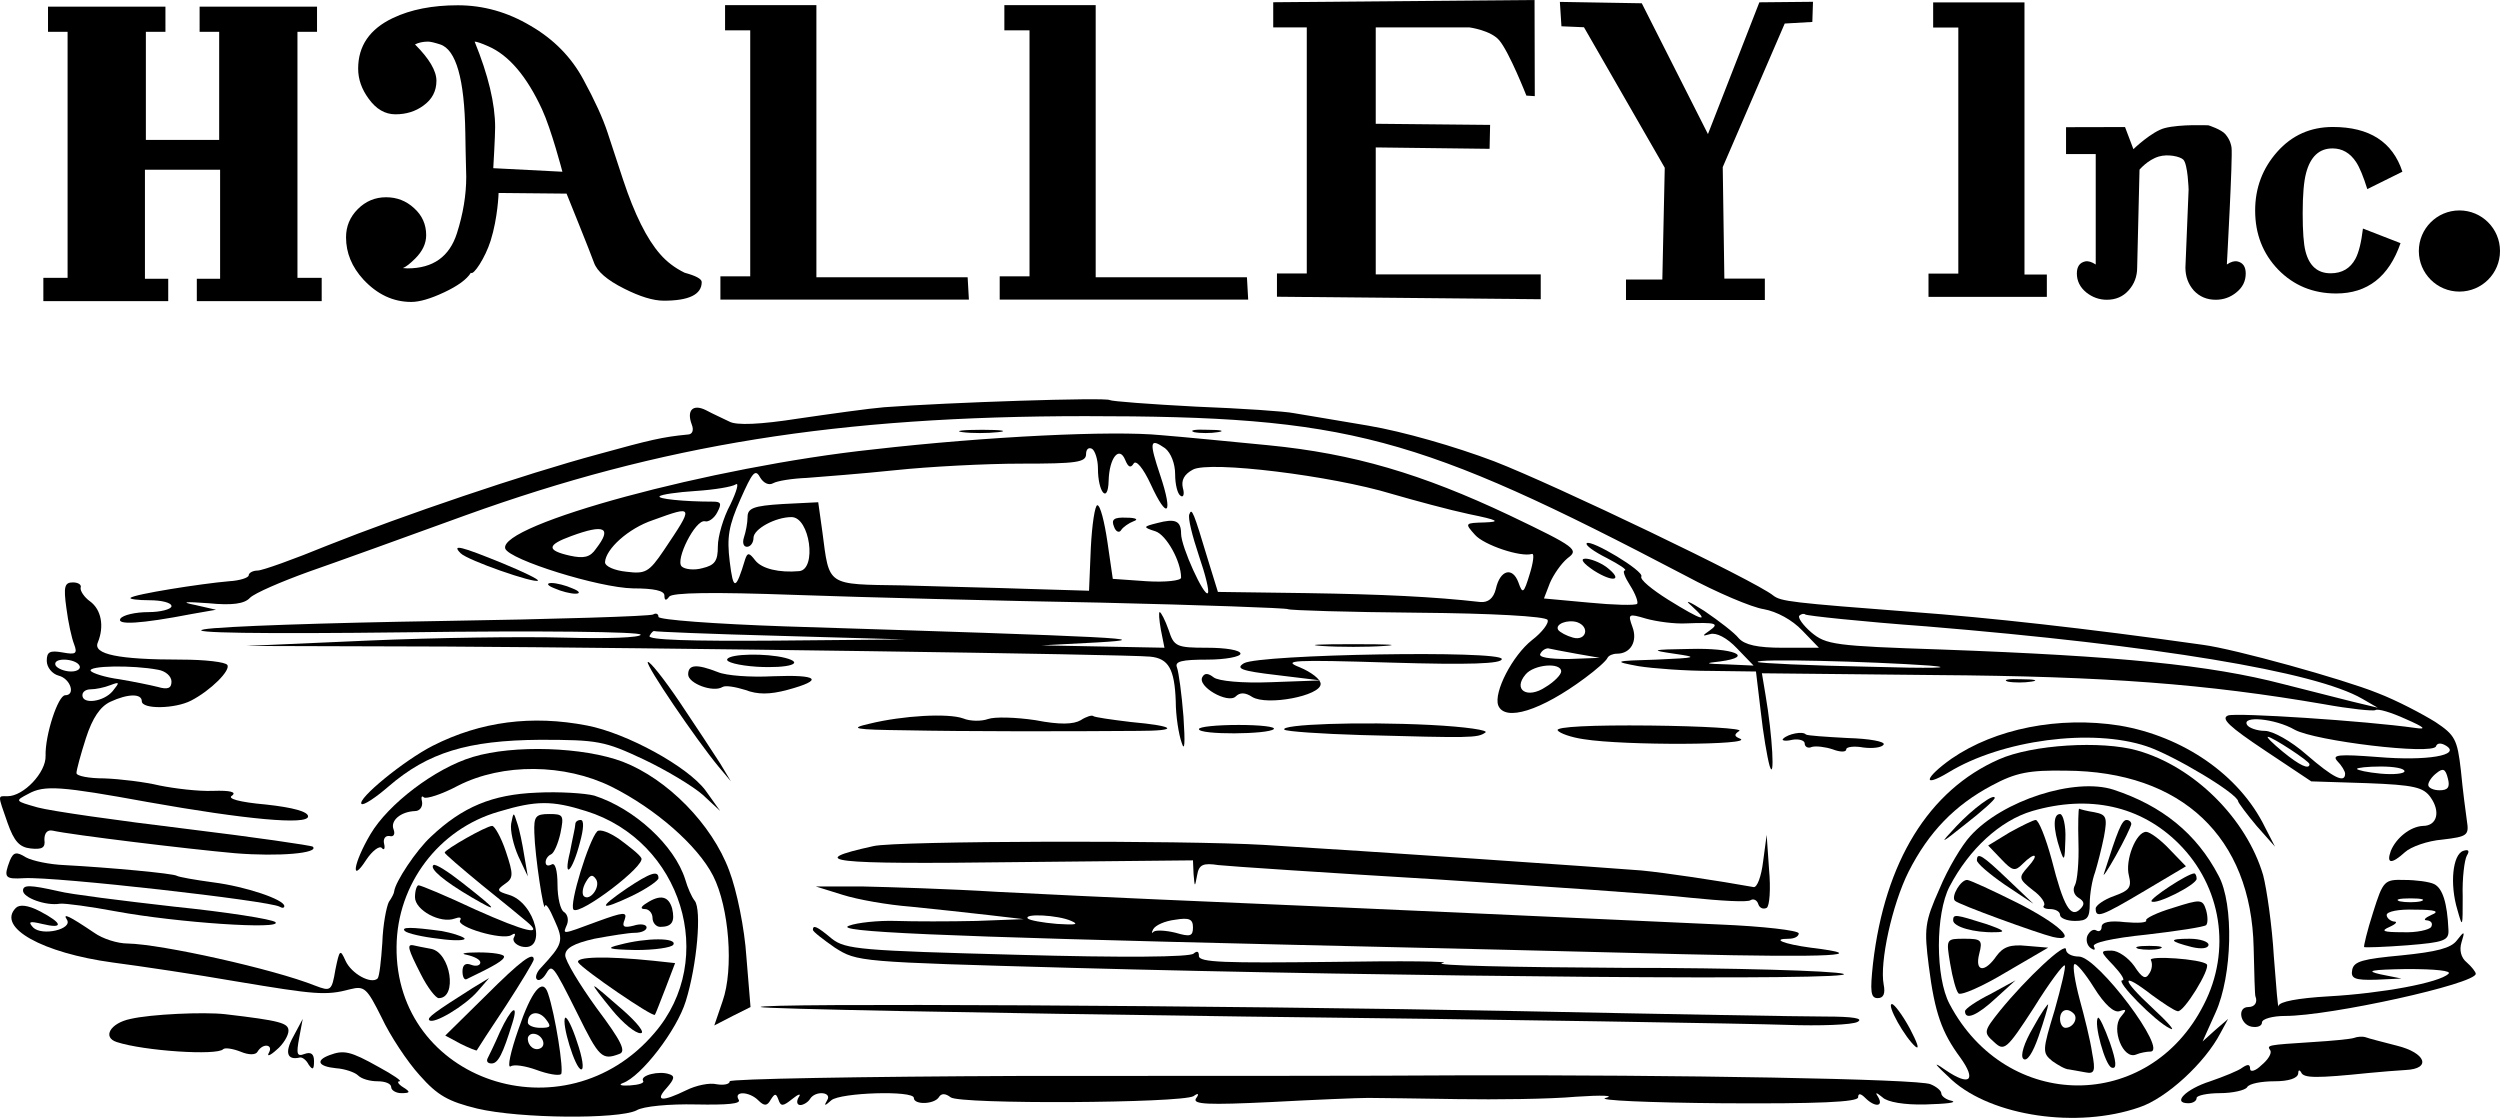 <svg version="1.1" xmlns="http://www.w3.org/2000/svg" xmlns:xlink="http://www.w3.org/1999/xlink" width="2055.628" height="919.18" viewBox="0,0,2055.628,919.18"><g transform="translate(787.814,279.59)"><g data-paper-data="{&quot;isPaintingLayer&quot;:true}" fill="#000000" fill-rule="nonzero" stroke="none" stroke-linecap="butt" stroke-linejoin="miter" stroke-miterlimit="10" stroke-dasharray="" stroke-dashoffset="0" style="mix-blend-mode: normal"><g><path d="M124.741,49.387c1.465,0.977 33.206,3.418 70.807,5.372c37.601,1.465 73.737,3.907 80.573,5.372c6.837,0.977 34.183,5.86 61.04,10.255c28.811,4.883 71.295,17.091 103.525,29.299c49.321,19.045 215.351,98.641 229.512,110.361c6.348,4.883 14.161,5.86 116.221,13.673c59.576,4.395 140.149,13.185 236.837,26.858c26.369,3.418 115.733,28.323 143.567,39.554c16.603,6.348 37.601,17.58 47.856,23.928c16.115,10.743 18.068,14.161 20.998,40.043c1.465,15.626 3.907,34.183 4.883,41.019c1.953,12.208 0.488,13.185 -20.021,15.626c-12.208,0.977 -25.881,5.86 -30.764,10.255c-11.231,10.255 -15.626,9.766 -11.72,-0.977c4.395,-10.743 16.115,-20.021 26.369,-20.51c11.72,0 14.65,-11.72 6.348,-23.44c-5.86,-8.302 -13.185,-10.255 -52.251,-11.72l-45.902,-1.465l-38.089,-25.393c-29.299,-19.533 -36.624,-26.369 -30.276,-28.811c6.837,-2.442 112.314,4.395 153.822,10.255c9.766,1.465 7.813,-0.488 -7.813,-7.325c-11.72,-5.372 -22.951,-8.79 -24.905,-7.325c-1.953,0.977 -20.998,-0.977 -42.484,-4.883c-96.688,-16.603 -178.238,-22.951 -318.876,-23.928l-143.079,-1.465l2.93,17.58c5.86,34.183 7.813,72.272 3.418,58.599c-1.953,-6.837 -5.372,-26.858 -7.325,-44.926l-3.907,-32.718l-37.113,-0.488c-20.51,0 -47.367,-1.953 -59.576,-3.907c-20.998,-3.907 -20.51,-4.395 14.65,-5.372c33.694,-1.465 35.159,-1.953 14.65,-4.883c-20.021,-2.93 -19.045,-3.418 13.185,-3.907c35.648,-0.977 53.716,6.348 24.905,10.255c-13.673,1.465 -12.696,1.953 5.372,2.442l21.975,0.977l-13.673,-14.161c-8.302,-8.79 -17.091,-13.185 -21.975,-11.72c-6.837,1.953 -6.837,1.465 -0.488,-2.93c8.302,-5.86 5.372,-6.837 -19.533,-5.86c-9.278,0.488 -23.928,-1.465 -32.718,-3.907c-14.65,-4.395 -15.138,-3.907 -11.231,6.837c4.395,11.72 -1.465,21.975 -12.696,21.975c-3.418,0 -6.837,1.465 -7.813,3.418c-0.977,2.442 -9.278,9.766 -18.556,16.603c-36.136,26.858 -65.924,36.136 -71.295,22.463c-3.907,-10.743 11.72,-41.019 27.834,-53.716c8.302,-6.348 14.161,-14.161 12.696,-16.603c-1.953,-2.93 -46.391,-5.372 -106.455,-5.86c-57.134,-0.488 -105.478,-1.953 -106.943,-2.93c-1.953,-0.977 -71.295,-3.418 -154.31,-5.372c-83.015,-1.465 -195.818,-4.395 -250.998,-6.348c-67.877,-2.442 -101.083,-1.953 -103.525,1.465c-2.442,3.418 -3.907,3.418 -3.907,-0.977c0,-3.907 -8.302,-5.86 -25.881,-5.86c-27.834,-0.488 -101.571,-23.44 -104.99,-32.718c-5.86,-19.533 169.448,-67.389 302.761,-81.55c93.758,-10.743 196.795,-15.626 236.349,-11.72c18.556,1.465 58.111,5.372 88.387,8.302c69.83,6.837 125.988,23.44 198.26,57.622c55.181,26.369 57.134,28.323 47.856,35.159c-5.372,4.395 -11.72,13.673 -14.65,20.51l-4.883,12.696l37.113,3.418c20.021,1.953 38.089,2.442 39.554,0.977c0.977,-1.465 -1.465,-8.302 -5.86,-15.138c-4.395,-6.837 -6.348,-12.208 -4.395,-12.208c2.442,-0.488 -4.395,-4.883 -14.65,-10.255c-10.743,-5.372 -18.068,-10.743 -16.603,-12.208c3.418,-3.418 47.367,22.951 44.926,27.346c-1.465,2.442 8.79,10.743 21.975,19.045c28.323,17.58 35.159,19.533 19.045,4.883c-6.348,-5.372 -1.465,-3.418 10.743,4.395c12.208,8.302 24.905,18.068 28.323,22.463c4.883,5.372 15.138,7.813 36.136,7.813h29.788l-13.673,-14.161c-8.302,-8.79 -20.998,-15.626 -31.741,-17.58c-9.766,-1.465 -38.578,-13.673 -63.97,-27.346c-221.699,-116.221 -277.368,-131.359 -493.695,-131.359c-203.631,0 -348.663,23.44 -509.81,81.55c-48.344,17.58 -106.455,38.578 -128.918,46.391c-22.951,8.302 -44.437,17.58 -48.344,21.486c-4.395,4.883 -14.65,6.348 -34.183,4.395c-20.021,-1.465 -22.951,-0.977 -10.743,1.465l17.091,3.907l-19.533,3.418c-42.972,8.302 -62.505,9.278 -59.087,3.907c1.953,-2.93 12.208,-5.372 22.951,-5.372c10.255,0 19.045,-2.442 19.045,-4.883c0,-2.93 -8.302,-4.883 -18.068,-4.883c-9.766,0 -16.603,-0.977 -15.626,-1.953c2.442,-2.93 58.111,-11.72 81.062,-13.673c8.79,-0.488 16.115,-2.93 16.115,-4.883c0,-1.953 3.418,-3.907 7.325,-3.907c3.907,0 29.788,-9.278 57.134,-20.51c62.505,-24.905 161.635,-58.599 223.164,-75.202c42.484,-11.72 52.739,-14.161 73.249,-16.115c3.907,0 5.372,-3.418 3.418,-8.302c-4.395,-11.72 0.977,-17.091 11.72,-11.72c5.372,2.93 14.161,6.837 19.045,9.278c5.86,3.418 25.881,2.442 57.134,-2.442c26.858,-3.907 58.111,-8.302 70.319,-9.278c51.274,-3.907 183.121,-8.302 185.563,-5.86zM166.249,111.404c10.743,32.229 5.86,37.113 -7.813,7.325c-6.348,-13.673 -12.208,-20.51 -14.161,-17.091c-2.442,3.907 -4.395,2.93 -6.837,-2.93c-4.883,-12.208 -13.185,-1.953 -13.673,17.091c-0.488,19.045 -8.79,9.766 -8.79,-10.255c0,-7.325 -2.442,-14.65 -4.883,-16.115c-2.93,-1.465 -4.883,0.488 -4.883,4.395c0,6.837 -8.302,7.813 -53.227,7.813c-29.299,0 -75.69,2.442 -103.525,5.372c-27.834,2.93 -60.552,5.372 -72.76,6.348c-12.208,0.488 -24.416,2.442 -27.834,4.395c-3.418,1.953 -7.813,0 -10.743,-4.883c-3.907,-7.325 -6.348,-3.907 -16.115,18.068c-9.766,21.975 -11.231,31.253 -8.79,51.274c2.93,23.928 4.883,23.928 12.696,-1.953c1.953,-5.86 3.418,-5.372 8.302,0.977c5.372,6.837 19.533,10.255 36.136,8.79c14.65,-1.465 8.79,-44.437 -6.348,-44.437c-13.185,0 -31.253,9.766 -31.253,17.091c0,3.907 -2.442,7.325 -5.372,7.325c-2.93,0 -3.907,-3.418 -2.442,-7.813c1.465,-4.395 2.93,-11.72 2.93,-16.603c0,-7.325 4.883,-9.278 28.811,-10.743l29.299,-1.465l3.418,24.416c5.86,44.926 2.93,42.972 65.924,43.949c30.764,0.977 77.644,1.953 104.501,2.93l48.832,1.465l1.465,-35.159c0.977,-19.533 3.418,-35.159 5.372,-35.159c2.442,0 5.86,13.673 8.302,30.276l4.395,30.276l27.834,1.953c15.626,0.977 28.323,-0.488 28.323,-2.93c0,-13.673 -12.208,-35.159 -20.998,-38.089c-10.743,-3.418 -10.255,-3.907 1.465,-6.837c14.65,-3.907 19.533,-1.953 19.533,8.79c0,10.743 19.045,52.251 21.975,48.832c1.465,-1.465 -1.953,-15.138 -7.325,-30.764c-5.372,-16.115 -9.278,-31.253 -7.813,-34.183c1.953,-5.372 3.418,-1.953 15.138,37.113l8.302,26.858l72.76,0.977c62.505,0.977 104.501,2.93 143.079,7.325c6.348,0.488 10.743,-2.93 12.696,-10.743c3.418,-15.626 13.673,-18.556 18.556,-5.372c3.418,9.766 4.395,9.278 9.278,-6.837c2.93,-9.278 3.907,-17.091 1.953,-16.603c-9.278,2.93 -39.554,-7.325 -46.879,-15.626c-8.79,-9.766 -8.302,-9.766 7.813,-10.255c13.673,-0.488 11.231,-1.953 -12.696,-6.837c-16.115,-3.418 -44.926,-11.231 -63.482,-16.603c-49.809,-15.138 -149.915,-27.346 -163.589,-20.021c-7.325,3.907 -9.766,8.79 -8.302,15.138c1.465,4.883 0.488,8.302 -1.953,6.348c-2.442,-1.465 -4.395,-9.278 -4.395,-17.58c0,-8.79 -3.418,-17.58 -8.302,-21.486c-12.696,-8.79 -13.185,-5.372 -3.907,22.463zM-215.62,124.101c-15.138,0.977 -28.811,2.93 -29.788,4.395c-2.442,1.953 19.045,4.395 43.949,4.395c6.348,0 7.325,1.465 3.418,8.79c-2.442,4.883 -7.325,8.302 -10.255,7.325c-7.813,-1.465 -24.416,31.741 -19.045,37.113c2.442,2.442 10.255,3.418 17.091,1.465c10.255,-2.442 12.696,-5.86 12.696,-18.068c0,-7.813 4.395,-23.44 10.255,-34.183c5.372,-11.231 7.325,-18.556 4.395,-16.603c-2.93,1.953 -17.58,4.395 -32.718,5.372zM-250.78,148.029c-20.51,6.837 -39.066,23.928 -39.554,34.671c0,3.418 7.813,6.837 17.58,7.813c15.626,1.953 18.556,0.488 30.764,-17.58c24.905,-37.113 24.905,-37.113 -8.79,-24.905zM-318.168,161.213c-20.021,7.325 -20.51,11.72 -0.977,16.115c11.231,2.442 16.603,1.465 21.486,-5.86c13.185,-17.091 7.325,-20.51 -20.51,-10.255zM701.452,240.322c12.208,10.255 19.045,11.231 107.431,14.161c146.497,5.372 220.234,12.696 280.298,28.323c29.299,7.325 59.087,15.138 65.924,16.603l12.208,2.93l-12.696,-7.325c-38.578,-22.463 -169.937,-43.949 -358.43,-59.576c-53.716,-3.907 -98.641,-8.79 -99.618,-9.766c-0.977,-0.977 -3.418,-0.488 -4.883,0.977c-1.465,1.465 2.93,7.813 9.766,13.673zM493.426,238.369c1.465,1.953 6.837,4.883 12.208,6.348c10.743,2.93 14.161,-8.79 3.418,-12.696c-7.813,-2.442 -18.556,1.465 -15.626,6.348zM478.776,257.902c-1.953,2.93 6.837,4.395 22.951,4.395l25.881,-0.977l-19.533,-3.418c-10.743,-1.953 -20.998,-3.907 -22.951,-4.395c-1.953,0 -4.883,1.465 -6.348,4.395zM657.503,264.738c0.977,0.977 42.484,2.93 92.293,3.907c49.809,1.465 71.784,0.977 48.832,-0.977c-48.344,-3.418 -144.056,-5.86 -141.126,-2.93zM466.568,274.993c-10.743,12.696 1.465,20.51 16.603,10.255c7.325,-4.395 12.696,-10.255 12.696,-12.696c0,-7.813 -22.463,-5.86 -29.299,2.442zM1059.882,316.5c1.465,2.442 8.302,4.883 14.65,4.883c6.348,0 21.486,8.302 34.183,19.533c21.975,19.045 31.741,23.928 31.741,15.626c0,-1.953 -2.93,-6.837 -6.348,-10.255c-4.883,-5.372 0.977,-5.86 33.206,-3.418c40.531,3.418 68.854,-1.465 56.157,-9.278c-3.907,-2.442 -7.325,-2.442 -8.302,0.488c-2.442,7.325 -99.618,-4.395 -116.221,-13.673c-16.115,-9.278 -43.949,-11.72 -39.066,-3.907zM1089.181,338.475c13.673,11.231 21.975,15.138 21.975,10.255c0,-2.442 -30.764,-22.463 -34.183,-22.463c-1.465,0 3.907,5.372 12.208,12.208zM1208.82,365.821c0,2.442 4.395,4.395 9.278,4.395c6.837,0 8.79,-2.442 6.837,-9.766c-1.953,-7.813 -3.907,-8.79 -9.278,-4.395c-3.907,2.93 -6.837,7.325 -6.837,9.766zM1150.222,352.636c0,0.977 8.79,2.93 19.533,3.907c10.743,0.977 19.533,0 19.533,-1.953c0,-2.442 -8.79,-3.907 -19.533,-3.907c-10.743,0 -19.533,0.977 -19.533,1.953z" data-paper-data="{&quot;index&quot;:null}" stroke-width="1"/><path d="M144.274,149.005c-3.907,1.465 -8.79,4.883 -10.255,7.325c-1.465,2.442 -4.395,1.465 -5.86,-2.93c-2.442,-5.86 0,-7.813 10.255,-7.325c7.813,0 10.255,1.465 5.86,2.93z" data-paper-data="{&quot;index&quot;:null}" stroke-width="1"/><path d="M213.616,75.757c-5.86,0.977 -14.65,0.977 -19.533,0c-4.395,-1.465 0.488,-2.442 11.231,-1.953c10.743,0 14.65,0.977 8.302,1.953z" data-paper-data="{&quot;index&quot;:null}" stroke-width="1"/><path d="M32.936,75.757c-8.79,0.977 -21.975,0.977 -29.299,0c-7.325,-0.977 0,-1.953 16.115,-1.953c16.115,0 21.975,0.977 13.185,1.953z" data-paper-data="{&quot;index&quot;:null}" stroke-width="1"/><path d="M-374.326,183.676c16.603,6.837 29.788,13.185 28.811,14.161c-2.93,2.442 -57.622,-16.603 -63.482,-22.463c-7.813,-7.813 0,-5.86 34.671,8.302z" data-paper-data="{&quot;index&quot;:null}" stroke-width="1"/><path d="M532.98,186.606c14.65,11.231 5.86,13.185 -10.255,2.93c-8.79,-5.86 -11.72,-9.766 -6.837,-9.766c3.907,0 11.72,2.93 17.091,6.837z" data-paper-data="{&quot;index&quot;:null}" stroke-width="1"/><path d="M-317.192,204.186c6.348,2.442 6.837,4.395 2.442,4.395c-3.907,0 -11.72,-1.953 -17.091,-4.395c-6.348,-2.442 -6.837,-4.395 -2.442,-4.395c3.907,0 11.72,1.953 17.091,4.395z" data-paper-data="{&quot;index&quot;:null}" stroke-width="1"/><path d="M-721.524,203.698c-0.488,2.442 2.93,7.813 7.813,11.231c9.278,6.837 11.72,20.51 6.348,33.694c-4.395,9.766 16.603,14.161 68.854,14.161c19.045,0 36.136,1.953 37.601,4.395c2.93,4.395 -13.673,20.998 -29.788,29.299c-13.185,6.837 -40.531,7.325 -40.531,0.488c0,-6.348 -11.231,-6.348 -25.881,0.488c-8.302,3.907 -14.65,13.185 -20.021,29.788c-4.395,13.673 -7.813,26.369 -7.813,28.811c0,2.442 10.255,4.395 22.951,4.395c13.185,0.488 33.206,2.93 45.414,5.86c12.208,2.442 31.741,4.883 43.949,4.395c14.161,-0.488 19.533,0.977 15.626,3.907c-4.395,2.442 5.86,5.372 27.834,7.325c22.463,2.442 34.671,5.86 34.671,9.766c0,7.325 -51.762,2.442 -131.359,-11.72c-72.272,-13.185 -85.457,-14.161 -98.641,-6.837c-11.231,5.86 -11.231,5.86 7.813,11.231c10.743,2.93 65.435,10.743 122.081,17.58c56.157,6.837 103.036,13.673 104.013,14.65c5.372,5.372 -27.834,8.302 -63.97,5.372c-38.578,-3.418 -134.777,-15.138 -149.915,-18.556c-4.395,-0.977 -6.837,1.953 -6.837,7.325c0.977,6.837 -1.953,8.302 -11.231,7.325c-9.278,-0.977 -13.673,-5.86 -19.045,-20.998c-8.302,-23.928 -8.302,-21.975 0,-21.975c13.185,0 31.741,-19.533 31.253,-33.206c-0.488,-17.091 10.255,-49.809 16.115,-49.809c8.79,0 4.395,-13.673 -5.372,-16.115c-5.372,-1.465 -9.766,-6.837 -9.766,-12.208c0,-7.325 2.442,-8.79 13.185,-6.837c10.743,1.953 12.208,0.977 9.278,-6.837c-1.953,-4.883 -4.883,-18.068 -6.348,-29.788c-2.442,-17.58 -1.465,-20.998 5.372,-20.998c4.395,0 7.325,1.953 6.348,4.395zM-742.034,267.668c1.465,2.442 7.325,4.883 12.696,4.883c5.372,0 8.302,-2.442 6.837,-4.883c-1.465,-2.93 -7.325,-4.883 -12.696,-4.883c-5.372,0 -8.302,1.953 -6.837,4.883zM-713.222,272.063c1.465,1.953 12.208,5.372 23.44,6.837c11.72,1.953 25.881,4.883 31.741,6.348c8.302,2.442 11.231,0.977 11.231,-4.395c0,-4.395 -4.883,-8.79 -11.231,-9.766c-20.51,-3.907 -57.622,-3.418 -55.181,0.977zM-713.222,287.201c-3.907,0 -6.837,1.953 -6.837,4.883c0,7.813 17.58,5.372 24.905,-3.418c5.86,-7.325 5.86,-7.813 -1.953,-4.883c-4.883,1.953 -12.208,3.418 -16.115,3.418z" data-paper-data="{&quot;index&quot;:null}" stroke-width="1"/><path d="M173.085,238.369c4.395,13.673 6.348,14.65 31.741,14.65c15.138,0 27.346,1.953 27.346,4.883c0,2.442 -12.208,4.883 -27.346,4.883c-20.998,0 -26.858,1.465 -24.905,6.348c1.465,3.907 3.907,21.975 5.372,40.531c1.465,21.975 0.977,29.299 -1.465,21.486c-2.442,-6.837 -4.883,-21.975 -4.883,-34.183c-0.977,-26.369 -5.86,-35.159 -20.998,-36.624c-19.045,-1.953 -406.774,-7.325 -580.129,-8.302l-163.589,-0.488l100.106,-4.395c55.181,-2.442 127.941,-3.418 162.124,-2.442c34.671,0.977 62.505,0 62.505,-2.442c0,-2.442 -82.527,-3.418 -191.911,-1.953c-121.593,1.465 -182.633,0.488 -167.007,-2.442c13.185,-2.442 101.083,-5.372 194.353,-6.837c93.758,-1.465 172.378,-3.907 174.82,-5.372c2.442,-1.465 4.395,-0.488 4.395,1.953c0,2.442 46.879,5.86 103.525,7.813c279.321,8.79 307.156,10.255 257.835,13.185l-46.391,2.442l50.786,0.977l50.297,0.977l-2.93,-14.65c-1.465,-8.302 -1.953,-14.65 -0.977,-14.65c0.977,0 4.395,6.348 7.325,14.65zM-253.71,243.252c-1.953,3.418 33.694,4.395 103.525,3.907l106.455,-0.977l-102.548,-2.93c-56.646,-1.465 -103.036,-3.418 -103.525,-3.907c-0.488,-0.488 -2.442,0.977 -3.907,3.907z" data-paper-data="{&quot;index&quot;:null}" stroke-width="1"/><path d="M350.347,251.553c-13.673,0.977 -37.113,0.977 -51.274,0c-13.673,-0.977 -2.442,-1.465 25.881,-1.465c28.323,0 39.554,0.488 25.393,1.465z" data-paper-data="{&quot;index&quot;:null}" stroke-width="1"/><path d="M447.035,262.296c0,3.907 -25.881,4.883 -91.805,2.93c-80.085,-2.442 -89.363,-1.953 -74.225,3.907c9.278,3.907 17.091,9.766 17.091,13.673c0,9.766 -43.949,18.068 -56.157,10.743c-5.86,-3.907 -10.255,-3.907 -13.673,-0.488c-6.348,6.348 -32.229,-8.302 -27.346,-16.115c1.953,-3.418 4.883,-2.93 9.278,0.488c3.907,2.93 22.951,4.883 47.367,3.907l40.531,-1.465l-36.136,-4.395c-29.299,-3.418 -34.183,-5.372 -26.858,-9.766c13.185,-7.325 211.933,-10.743 211.933,-3.418z" data-paper-data="{&quot;index&quot;:null}" stroke-width="1"/><path d="M-142.372,261.32c17.091,4.395 3.418,8.79 -22.951,7.325c-15.138,-0.977 -26.369,-3.907 -24.416,-6.348c2.442,-4.395 31.741,-4.883 47.367,-0.977z" data-paper-data="{&quot;index&quot;:null}" stroke-width="1"/><path d="M-228.805,297.944c13.185,19.533 27.834,41.996 33.206,50.297l8.79,14.65l-10.255,-12.208c-18.556,-22.463 -60.064,-83.503 -58.111,-85.945c1.465,-0.977 13.185,13.673 26.369,33.206z" data-paper-data="{&quot;index&quot;:null}" stroke-width="1"/><path d="M-197.552,273.04c6.837,2.93 26.858,4.395 45.414,3.418c37.113,-1.465 42.484,2.93 11.72,11.231c-14.65,3.907 -24.416,3.907 -34.671,0c-7.813,-2.442 -16.115,-3.907 -18.556,-2.442c-7.813,4.883 -28.323,-2.93 -28.323,-10.255c0,-8.302 6.837,-8.79 24.416,-1.953z" data-paper-data="{&quot;index&quot;:null}" stroke-width="1"/><path d="M882.62,280.853c-5.86,0.977 -14.65,0.977 -19.533,0c-4.395,-1.465 0.488,-2.442 11.231,-1.953c10.743,0 14.65,0.977 8.302,1.953z" data-paper-data="{&quot;index&quot;:null}" stroke-width="1"/><path d="M111.068,309.176c0.977,0.977 14.65,2.93 30.764,4.883c37.601,3.418 40.531,7.325 5.86,7.325c-60.552,0.488 -142.591,0.488 -190.446,-0.488c-42.972,-0.488 -47.367,-1.465 -30.276,-5.372c27.834,-6.837 64.947,-8.79 77.155,-4.395c5.86,2.442 15.138,2.442 20.51,0.488c5.372,-1.953 22.951,-1.465 39.066,0.977c20.021,3.907 31.253,3.418 37.113,0c4.395,-2.93 9.278,-4.395 10.255,-3.418z" data-paper-data="{&quot;index&quot;:null}" stroke-width="1"/><path d="M954.892,316.989c52.251,8.79 98.641,40.531 119.639,83.503l8.302,16.115l-15.138,-17.091c-7.813,-9.278 -14.65,-18.556 -15.138,-20.021c0,-6.348 -53.227,-38.089 -75.202,-45.414c-44.926,-15.138 -119.151,-5.372 -163.1,21.486c-21.975,13.185 -19.533,4.395 2.442,-11.231c36.136,-24.905 88.387,-35.159 138.196,-27.346z" data-paper-data="{&quot;index&quot;:null}" stroke-width="1"/><path d="M388.436,316.5c28.811,1.465 48.832,4.395 44.926,6.348c-6.348,4.395 -11.72,4.395 -102.06,1.953c-32.718,-0.977 -61.04,-2.93 -62.994,-4.395c-4.395,-4.395 62.017,-6.837 120.128,-3.907z" data-paper-data="{&quot;index&quot;:null}" stroke-width="1"/><path d="M-304.984,316.989c32.718,6.348 82.527,33.694 97.176,53.227l12.208,17.091l-14.161,-13.185c-8.302,-7.325 -30.276,-20.51 -48.832,-29.299c-32.229,-15.138 -37.601,-16.115 -85.457,-16.115c-59.087,0.488 -91.805,10.255 -124.523,38.578c-10.743,9.278 -20.51,15.626 -21.975,14.161c-3.907,-3.907 34.671,-35.648 58.599,-47.856c39.554,-20.021 81.55,-25.393 126.964,-16.603z" data-paper-data="{&quot;index&quot;:null}" stroke-width="1"/><path d="M642.365,321.384c-4.395,2.93 -4.395,4.395 0.488,6.348c13.185,5.372 -95.223,5.86 -128.429,0.488c-10.255,-1.465 -20.021,-4.883 -21.486,-7.325c-1.465,-2.93 27.834,-4.395 76.179,-3.907c43.461,0.488 76.179,2.442 73.249,4.395z" data-paper-data="{&quot;index&quot;:null}" stroke-width="1"/><path d="M259.519,319.919c-4.395,4.395 -61.529,4.883 -61.529,0c0,-1.953 14.65,-3.418 32.718,-3.418c17.58,0 30.764,1.465 28.811,3.418z" data-paper-data="{&quot;index&quot;:null}" stroke-width="1"/><path d="M697.057,324.314c0.977,0.977 16.603,1.953 34.183,2.93c18.068,0.488 31.253,2.93 29.788,5.372c-1.465,2.442 -8.79,3.418 -16.603,2.442c-7.813,-1.465 -14.161,-0.488 -14.161,1.465c0,2.442 -4.883,2.442 -11.231,0c-5.86,-1.953 -13.673,-2.93 -17.091,-1.953c-2.93,1.465 -5.86,0 -5.86,-2.93c0,-2.442 -4.883,-3.907 -10.255,-2.93c-5.86,1.465 -9.278,0.488 -7.325,-0.977c3.907,-3.907 16.115,-6.348 18.556,-3.418z" data-paper-data="{&quot;index&quot;:null}" stroke-width="1"/><path d="M969.542,337.498c46.879,13.185 89.852,56.157 103.525,102.548c2.93,11.231 7.325,41.508 8.79,66.9c1.953,25.393 3.418,43.949 3.907,40.531c0.488,-3.418 15.626,-6.348 41.019,-7.813c43.949,-2.442 91.317,-11.231 98.641,-18.556c2.93,-2.442 -10.255,-3.907 -34.183,-3.907c-29.788,0.488 -34.671,1.465 -21.486,4.395l17.091,3.418l-20.998,0.977c-17.58,0.488 -20.998,-0.977 -19.533,-8.302c1.465,-6.837 8.79,-8.79 40.531,-11.72c28.811,-2.93 40.531,-5.86 45.414,-12.208c6.348,-8.302 6.837,-7.813 3.907,1.465c-1.953,6.348 -0.488,12.696 4.395,16.603c3.907,3.418 7.325,7.813 7.325,9.278c0,8.302 -119.639,34.671 -156.752,34.671c-10.255,0 -19.045,2.442 -19.045,5.372c0,2.93 -3.907,4.395 -8.79,3.418c-9.278,-1.953 -11.72,-16.115 -2.442,-16.115c5.372,0 7.813,-3.907 5.86,-8.79c-0.488,-0.488 -0.977,-18.556 -1.465,-40.043c-1.953,-90.828 -59.087,-145.032 -154.31,-145.521c-30.276,-0.488 -41.019,1.465 -61.04,12.208c-30.276,16.115 -51.762,38.089 -68.365,70.807c-13.673,27.346 -23.928,74.714 -20.51,92.782c1.465,7.325 0,11.231 -4.883,11.231c-5.86,0 -6.348,-5.372 -3.907,-28.323c9.766,-83.992 45.902,-142.591 103.525,-167.983c27.346,-12.208 84.48,-15.626 113.779,-7.325z" data-paper-data="{&quot;index&quot;:null}" stroke-width="1"/><path d="M-275.684,346.776c36.624,14.161 73.249,51.274 87.41,89.363c6.348,16.603 12.696,47.856 14.161,70.807l3.418,41.508l-14.65,7.325l-15.138,7.813l6.837,-20.021c9.278,-26.369 5.372,-77.155 -7.813,-103.036c-12.696,-24.905 -47.367,-55.181 -83.503,-73.249c-38.578,-19.045 -89.363,-19.533 -125.988,-0.977c-13.673,7.325 -26.369,11.231 -28.323,9.766c-1.953,-1.953 -2.442,0 -1.465,3.907c0.488,3.907 -1.953,7.325 -5.86,7.325c-11.72,0.488 -20.51,7.813 -17.58,15.138c1.465,3.907 0,6.348 -3.418,5.372c-3.418,-0.488 -5.372,2.442 -4.395,6.348c0.977,3.907 0,5.86 -1.953,3.418c-1.953,-1.953 -7.813,2.442 -12.696,9.766c-13.185,20.51 -10.743,2.93 3.418,-20.998c14.65,-24.905 53.227,-54.204 83.992,-63.482c33.694,-10.255 91.317,-8.302 123.546,3.907z" data-paper-data="{&quot;index&quot;:null}" stroke-width="1"/><path d="M950.009,369.728c40.043,13.185 68.365,36.136 86.433,70.807c12.696,23.44 11.231,82.038 -2.442,112.314l-10.743,23.928l10.255,-9.278l10.743,-9.278l-6.348,11.72c-12.696,24.416 -44.437,53.716 -66.9,61.04c-50.786,17.58 -120.616,7.325 -153.822,-22.463c-14.65,-13.673 -16.603,-16.115 -5.372,-8.302c20.021,13.673 25.881,8.79 12.208,-10.255c-15.138,-20.51 -20.998,-36.624 -25.881,-75.202c-3.907,-30.764 -3.418,-36.136 8.79,-63.482c6.837,-16.603 18.556,-36.136 25.393,-43.461c26.369,-29.299 85.945,-48.344 117.686,-38.089zM883.108,387.307c-26.369,7.813 -51.762,31.253 -67.877,62.017c-11.72,22.463 -11.72,74.714 0,96.688c46.879,88.875 164.077,89.363 209.003,0.488c22.951,-44.437 14.65,-97.176 -20.51,-132.336c-31.253,-31.253 -73.737,-40.531 -120.616,-26.858z" data-paper-data="{&quot;index&quot;:null}" stroke-width="1"/><path d="M934.382,388.284c9.766,1.953 10.743,3.907 7.813,20.021c-1.953,9.766 -5.372,22.951 -7.325,29.299c-2.442,6.348 -4.395,18.068 -4.395,25.881c0,11.72 -1.953,14.161 -12.208,14.161c-6.837,0 -12.208,-2.442 -12.208,-4.883c0,-2.93 -3.907,-4.883 -8.302,-4.883c-4.395,0 -6.348,-1.465 -4.883,-2.93c1.465,-1.953 -2.442,-7.813 -9.278,-12.696c-11.72,-9.278 -11.72,-10.255 -3.907,-19.045c9.766,-10.743 5.86,-12.696 -4.395,-2.442c-6.348,6.348 -8.302,5.86 -17.58,-3.907l-10.743,-11.231l17.58,-10.743c9.766,-5.372 19.533,-10.255 21.486,-10.255c2.442,0 8.302,14.65 13.185,32.718c9.766,38.578 15.626,48.344 23.44,40.531c3.907,-3.907 3.418,-6.348 -1.465,-9.278c-3.907,-2.442 -4.883,-6.837 -2.93,-10.255c1.953,-3.418 3.418,-19.045 2.93,-34.671c-0.488,-16.115 0,-28.323 0.488,-28.323c0.977,0.488 6.348,1.953 12.696,2.93z" data-paper-data="{&quot;index&quot;:null}" stroke-width="1"/><path d="M910.455,410.259c-0.488,18.068 -0.977,19.045 -4.395,8.79c-5.86,-17.58 -5.86,-29.299 0,-29.299c2.442,0 4.883,9.278 4.395,20.51z" data-paper-data="{&quot;index&quot;:null}" stroke-width="1"/><path d="M964.659,398.05c-0.488,2.442 -5.86,13.673 -12.696,25.881c-6.837,12.208 -11.231,18.556 -9.766,14.65c11.231,-35.159 14.65,-43.949 18.556,-43.949c1.953,0 3.907,1.465 3.907,3.418z" data-paper-data="{&quot;index&quot;:null}" stroke-width="1"/><path d="M995.911,418.56l13.673,14.161l-33.694,20.021c-36.136,21.486 -40.531,22.951 -40.531,14.65c0,-2.442 6.837,-7.325 15.138,-10.255c12.208,-4.395 14.65,-6.837 12.208,-16.603c-3.418,-12.696 5.86,-36.136 14.161,-36.136c2.93,0 11.72,6.348 19.045,14.161z" data-paper-data="{&quot;index&quot;:null}" stroke-width="1"/><path d="M863.575,443.953l20.51,19.533l-23.44,-15.626c-12.696,-8.79 -22.951,-17.58 -22.951,-20.021c0,-7.325 4.883,-3.907 25.881,16.115z" data-paper-data="{&quot;index&quot;:null}" stroke-width="1"/><path d="M1018.374,442.976c0,4.883 -33.694,21.975 -37.113,18.556c-1.953,-1.953 29.788,-22.951 35.159,-22.951c0.977,0 1.953,1.953 1.953,4.395z" data-paper-data="{&quot;index&quot;:null}" stroke-width="1"/><path d="M870.412,462.509c35.159,17.58 51.274,33.206 29.788,28.323c-12.208,-2.93 -78.132,-26.858 -80.573,-29.788c-3.418,-3.418 4.883,-17.58 10.255,-17.091c2.93,0.488 20.998,8.79 40.531,18.556z" data-paper-data="{&quot;index&quot;:null}" stroke-width="1"/><path d="M1026.187,468.857c1.465,5.372 1.465,10.743 0,12.208c-1.465,1.465 -23.44,4.883 -48.832,7.813c-28.811,2.93 -45.414,6.837 -43.461,9.766c1.465,2.93 0.488,3.418 -2.442,1.465c-2.93,-1.953 -4.395,-6.348 -2.93,-10.255c1.953,-3.907 4.883,-5.86 7.325,-4.395c2.442,1.465 4.395,0 4.395,-2.93c0,-3.907 6.837,-5.372 19.045,-3.907c10.743,0.977 18.556,0.488 17.58,-1.465c-0.977,-1.465 8.79,-6.348 21.975,-10.255c22.951,-7.325 24.416,-7.325 27.346,1.953z" data-paper-data="{&quot;index&quot;:null}" stroke-width="1"/><path d="M845.019,480.089c15.626,5.372 17.091,6.837 7.325,6.837c-16.603,0.488 -34.183,-4.395 -34.183,-9.766c0,-5.372 1.953,-4.883 26.858,2.93z" data-paper-data="{&quot;index&quot;:null}" stroke-width="1"/><path d="M1028.141,497.18c0,2.93 -5.372,3.907 -13.673,1.953c-19.045,-4.883 -19.533,-6.837 -1.953,-6.837c8.79,0 15.626,2.442 15.626,4.883z" data-paper-data="{&quot;index&quot;:null}" stroke-width="1"/><path d="M839.648,504.505c-3.907,15.138 4.395,16.115 14.161,1.953c5.372,-7.325 11.231,-9.766 24.905,-8.302l17.58,1.465l-35.159,20.51c-19.533,11.72 -36.624,19.045 -38.578,17.091c-1.953,-1.953 -4.883,-12.696 -6.837,-24.416c-3.418,-20.51 -3.418,-20.51 11.72,-20.51c13.673,0 15.138,0.977 12.208,12.208z" data-paper-data="{&quot;index&quot;:null}" stroke-width="1"/><path d="M987.61,500.599c-4.395,0.977 -12.208,0.977 -17.091,0c-4.395,-1.465 -0.488,-2.442 8.79,-2.442c9.278,0 13.185,0.977 8.302,2.442z" data-paper-data="{&quot;index&quot;:null}" stroke-width="1"/><path d="M910.943,501.087c0,3.418 4.883,5.86 10.743,5.86c15.626,0.488 73.737,78.132 58.599,78.132c-2.93,0 -8.302,0.977 -11.72,2.442c-10.743,4.395 -20.51,-20.998 -12.696,-30.764c5.372,-6.348 4.883,-6.837 -0.977,-4.883c-4.395,1.465 -12.208,-5.372 -20.998,-19.533c-7.325,-11.72 -14.65,-20.51 -16.115,-19.045c-1.465,1.465 0.488,14.161 4.395,28.811c3.907,14.161 8.79,33.694 10.255,43.949c2.93,15.138 1.953,17.58 -5.372,16.115c-4.883,-0.977 -11.231,-1.953 -13.673,-2.442c-2.93,0 -8.79,-3.418 -13.673,-6.837c-8.302,-6.837 -8.302,-8.302 1.953,-41.996c5.372,-19.045 9.278,-35.648 8.302,-36.624c-0.977,-1.465 -12.696,14.161 -25.393,34.671c-22.463,34.671 -24.416,36.136 -32.718,28.323c-8.79,-7.813 -8.79,-8.79 4.883,-25.881c21.486,-26.369 54.204,-57.134 54.204,-50.297zM906.06,558.221c0,3.907 1.953,7.325 4.395,7.325c6.348,0 10.743,-7.813 6.837,-11.72c-5.372,-5.372 -11.231,-2.93 -11.231,4.395z" data-paper-data="{&quot;index&quot;:null}" stroke-width="1"/><path d="M967.1,514.76c6.348,9.766 9.278,11.231 12.208,6.348c2.442,-3.418 2.93,-8.302 1.465,-11.231c-2.442,-3.907 41.508,-0.977 45.902,3.418c3.418,3.418 -19.045,40.043 -23.928,38.578c-2.93,-0.488 -12.208,-6.837 -20.998,-13.185c-25.881,-20.021 -25.881,-13.673 0,10.255c13.185,12.208 20.021,20.021 14.65,17.091c-11.72,-5.372 -45.414,-39.554 -39.066,-39.554c2.442,0 -0.977,-5.372 -7.325,-12.208c-11.231,-11.72 -11.231,-12.208 -1.465,-12.208c5.372,0 13.673,5.86 18.556,12.696z" data-paper-data="{&quot;index&quot;:null}" stroke-width="1"/><path d="M853.321,541.129c-15.138,14.161 -25.393,18.556 -25.393,10.743c0,-1.953 9.278,-8.302 20.998,-14.161l20.51,-11.231z" data-paper-data="{&quot;index&quot;:null}" stroke-width="1"/><path d="M896.293,546.501c0,1.465 -3.418,13.185 -7.813,25.881c-4.883,14.161 -9.766,21.486 -12.696,18.556c-2.442,-2.442 0.488,-12.696 8.302,-25.881c6.348,-11.72 12.208,-20.021 12.208,-18.556z" data-paper-data="{&quot;index&quot;:null}" stroke-width="1"/><path d="M947.079,577.754c5.372,15.626 5.86,21.975 1.465,20.51c-5.372,-1.465 -15.138,-37.113 -11.231,-41.019c0.977,-0.977 5.372,8.302 9.766,20.51z" data-paper-data="{&quot;index&quot;:null}" stroke-width="1"/><path d="M-299.124,374.611c33.206,10.743 65.924,41.019 74.714,68.854c1.953,6.837 5.372,14.65 7.813,17.58c5.86,7.325 1.953,52.739 -7.325,82.527c-7.325,23.928 -36.624,62.017 -51.762,67.389c-3.907,1.465 -1.465,2.442 5.86,1.953c7.325,-0.488 12.208,-1.953 10.743,-3.907c-2.442,-4.395 13.185,-8.302 21.486,-5.372c4.883,1.465 4.395,3.907 -1.953,11.231c-10.255,11.231 -3.907,11.72 16.115,1.953c7.813,-3.907 19.045,-6.348 24.905,-4.883c5.86,0.977 10.743,0 10.743,-2.442c0,-1.953 108.408,-3.907 240.255,-4.395c132.336,0 294.459,0 360.383,-0.488c177.75,-0.488 377.474,2.93 386.753,7.325c4.883,1.953 8.79,5.372 8.79,7.325c0,2.442 3.907,5.372 8.79,6.348c4.395,1.465 -4.883,2.442 -21.486,2.93c-17.58,0.488 -31.741,-1.953 -35.648,-5.86c-5.372,-4.395 -6.348,-4.395 -3.418,0c4.395,7.813 -2.93,8.302 -10.743,0.488c-3.907,-3.907 -5.86,-3.907 -5.86,-0.488c0,3.907 -33.206,5.372 -111.338,4.883c-61.04,-0.488 -104.501,-2.442 -96.2,-4.395c7.813,-1.953 -2.93,-2.442 -24.416,-0.977c-21.486,1.953 -65.435,2.442 -97.665,1.953c-32.229,-0.488 -65.435,-0.977 -73.249,-0.977c-8.302,0 -43.949,1.465 -80.085,3.418c-51.274,2.442 -64.459,1.953 -61.529,-2.93c2.93,-3.907 1.953,-4.883 -1.953,-1.953c-10.255,5.86 -192.4,6.837 -199.724,0.977c-4.395,-3.418 -7.813,-3.418 -9.766,0c-3.907,5.86 -20.51,6.348 -20.51,0.488c0,-6.348 -60.552,-4.395 -67.877,1.953c-5.372,4.883 -6.348,4.883 -3.418,0c4.395,-6.837 -9.766,-8.302 -14.161,-0.977c-1.465,2.442 -5.372,4.883 -7.813,4.883c-2.93,0 -3.418,-2.93 -1.465,-6.348c2.442,-3.418 0,-2.93 -5.372,1.465c-7.325,5.86 -9.278,6.348 -11.231,0.488c-1.953,-5.372 -2.93,-5.372 -6.348,0c-2.93,5.372 -5.372,5.372 -10.255,0.488c-7.325,-7.325 -20.51,-7.813 -16.115,-0.488c2.442,3.418 -9.278,4.395 -35.159,3.907c-21.486,-0.488 -43.461,1.465 -48.832,4.883c-14.65,7.325 -95.711,6.837 -130.871,-1.465c-23.928,-5.86 -32.718,-10.743 -47.367,-27.346c-10.255,-11.231 -24.416,-32.718 -31.253,-47.367c-12.208,-24.416 -14.161,-26.369 -25.881,-23.44c-20.021,5.372 -28.811,4.395 -93.27,-6.348c-33.694,-5.86 -79.597,-12.696 -102.06,-15.626c-57.622,-7.813 -95.711,-28.811 -79.597,-44.926c2.93,-2.93 9.766,-2.442 20.021,2.93c18.556,9.766 19.533,14.65 1.465,10.255c-10.255,-2.442 -11.72,-1.953 -7.325,2.93c7.325,7.325 32.718,1.465 27.834,-6.348c-3.907,-5.86 1.465,-3.418 22.463,10.743c6.837,4.883 19.045,8.79 27.346,8.79c27.834,0.488 120.128,20.998 154.31,34.671c12.696,4.883 13.673,4.395 16.603,-13.185c3.418,-16.603 3.907,-17.091 8.302,-7.325c4.883,10.743 20.998,19.533 26.369,14.65c1.465,-1.465 2.93,-14.65 3.907,-29.299c0.488,-15.138 3.418,-29.788 5.372,-33.694c2.442,-3.418 4.395,-7.325 4.395,-8.79c0.977,-7.813 18.068,-33.694 30.276,-44.926c25.881,-24.416 50.297,-34.671 86.922,-36.136c18.556,-0.977 40.043,0.488 47.367,2.442zM-377.744,387.796c-49.321,14.161 -83.503,59.576 -83.992,110.85c-1.465,110.85 138.196,157.729 211.933,71.295c52.739,-61.04 22.463,-158.217 -56.157,-182.633c-27.834,-8.79 -41.019,-8.79 -71.784,0.488z" data-paper-data="{&quot;index&quot;:null}" stroke-width="1"/><path d="M-326.958,405.375c-1.953,8.79 -5.372,16.603 -7.813,17.58c-2.442,0.977 -4.395,3.907 -4.395,6.348c0,2.93 1.953,3.418 4.883,1.953c2.93,-1.953 4.883,4.883 4.883,16.603c0,10.743 2.442,20.998 5.372,22.463c2.93,1.953 3.907,6.348 2.442,10.255c-3.418,8.302 -5.372,8.79 24.905,-2.442c21.486,-7.813 24.905,-8.302 22.463,-1.465c-2.442,5.86 -0.488,6.837 7.325,4.883c5.86,-1.953 10.743,-0.977 10.743,1.465c0,2.442 -4.395,4.395 -9.766,4.395c-4.883,0 -20.021,2.442 -33.206,4.883c-17.091,3.907 -23.928,7.813 -23.928,13.673c0,4.395 11.72,23.928 25.881,43.461c20.51,27.346 24.416,35.648 18.556,37.601c-14.161,5.372 -16.603,2.93 -34.183,-32.718c-20.998,-41.996 -20.998,-41.508 -26.369,-32.718c-2.442,3.907 -5.86,5.86 -7.325,3.907c-1.465,-1.465 0,-5.86 3.418,-9.278c18.068,-19.533 19.045,-21.975 11.231,-39.066c-3.907,-9.278 -7.325,-14.65 -7.813,-11.72c-0.977,6.837 -8.302,-41.019 -8.79,-60.064c-0.488,-13.673 0.977,-15.626 12.208,-15.626c11.72,0 12.208,0.977 9.278,15.626z" data-paper-data="{&quot;index&quot;:null}" stroke-width="1"/><path d="M-362.606,397.074c1.953,5.372 4.395,17.58 5.86,26.858l2.93,17.091l-7.813,-16.603c-3.907,-8.79 -6.837,-20.998 -5.86,-26.858c1.953,-9.766 1.953,-9.766 4.883,-0.488z" data-paper-data="{&quot;index&quot;:null}" stroke-width="1"/><path d="M-310.844,412.7c-6.348,24.905 -14.161,31.741 -8.302,8.302c1.953,-10.743 4.395,-20.51 4.395,-22.951c0,-1.953 1.953,-3.418 4.395,-3.418c2.93,0 2.442,7.325 -0.488,18.068z" data-paper-data="{&quot;index&quot;:null}" stroke-width="1"/><path d="M-278.126,410.747c7.813,5.86 16.115,12.208 17.58,15.138c4.395,5.86 -50.297,47.367 -55.669,42.484c-3.907,-3.907 12.696,-57.622 19.533,-64.459c2.442,-1.953 10.255,0.977 18.556,6.837zM-307.914,457.138c4.883,4.883 14.161,-7.325 10.255,-13.673c-2.93,-4.395 -4.883,-3.907 -8.302,1.953c-2.93,4.883 -3.418,9.766 -1.953,11.72z" data-paper-data="{&quot;index&quot;:null}" stroke-width="1"/><path d="M-371.884,420.513c6.348,19.045 6.348,21.975 -0.977,26.858c-6.837,4.883 -6.348,5.86 3.418,8.79c21.975,6.348 32.229,47.856 10.255,42.484c-4.883,-1.465 -7.813,-4.883 -5.86,-7.813c1.465,-2.93 0.488,-3.418 -2.442,-1.465c-7.325,4.395 -45.414,-6.837 -41.996,-12.208c1.465,-2.442 -0.488,-2.93 -4.395,-1.465c-11.72,4.395 -32.718,-6.837 -32.718,-17.58c0,-5.372 1.465,-9.766 2.93,-9.766c1.953,0 22.951,8.79 46.879,20.021c41.508,18.556 56.646,21.975 41.996,9.766c-3.418,-2.93 -20.021,-16.603 -37.113,-30.276c-16.603,-13.673 -30.276,-25.393 -30.276,-26.369c0,-2.442 34.183,-21.975 39.066,-21.975c1.953,0 7.325,9.278 11.231,20.998z" data-paper-data="{&quot;index&quot;:null}" stroke-width="1"/><path d="M-407.532,446.395c29.299,22.951 30.764,25.393 7.325,11.72c-22.463,-13.185 -34.671,-23.44 -31.253,-26.369c1.465,-1.465 12.208,5.372 23.928,14.65z" data-paper-data="{&quot;index&quot;:null}" stroke-width="1"/><path d="M-246.385,442.488c0,1.953 -9.766,8.79 -21.975,14.65c-26.858,12.696 -28.323,10.255 -3.907,-6.348c19.045,-12.696 25.881,-15.138 25.881,-8.302z" data-paper-data="{&quot;index&quot;:null}" stroke-width="1"/><path d="M-235.153,467.392c2.442,10.743 0,15.138 -9.766,15.138c-3.418,0 -6.348,-3.418 -6.348,-7.325c0,-3.907 -2.93,-7.325 -6.348,-7.325c-3.907,0 -3.418,-1.953 1.465,-4.883c11.231,-7.325 18.068,-5.86 20.998,4.395z" data-paper-data="{&quot;index&quot;:null}" stroke-width="1"/><path d="M-424.623,485.949c7.813,1.465 16.115,3.907 18.556,5.86c1.953,1.953 -7.325,2.442 -20.998,0.488c-13.185,-1.465 -25.881,-4.395 -27.834,-6.348c-3.418,-3.418 4.883,-3.418 30.276,0z" data-paper-data="{&quot;index&quot;:null}" stroke-width="1"/><path d="M-234.177,497.18c-1.465,2.442 -15.626,4.395 -30.764,4.395c-22.951,-0.488 -25.393,-1.465 -13.185,-4.395c21.975,-5.86 47.367,-5.86 43.949,0z" data-paper-data="{&quot;index&quot;:null}" stroke-width="1"/><path d="M-433.413,500.599c16.115,2.93 21.975,40.531 6.348,40.531c-2.442,0 -9.278,-8.79 -14.65,-19.533c-10.743,-20.998 -11.72,-24.905 -6.348,-23.928c2.442,0.488 8.79,1.953 14.65,2.93z" data-paper-data="{&quot;index&quot;:null}" stroke-width="1"/><path d="M-373.349,506.947c0,2.93 -7.325,7.325 -30.764,18.556c-1.953,0.977 -3.418,-1.953 -3.418,-6.348c0,-5.372 2.442,-7.325 7.325,-5.372c3.907,1.465 7.325,0.488 7.325,-1.953c0,-2.442 -4.883,-4.883 -11.231,-6.348c-5.86,-0.977 -1.465,-1.953 9.766,-1.953c11.72,0 20.998,1.465 20.998,3.418z" data-paper-data="{&quot;index&quot;:null}" stroke-width="1"/><path d="M-250.78,510.365l18.068,1.953l-7.813,20.51c-4.395,11.231 -8.302,21.486 -8.79,21.975c-1.465,2.442 -59.087,-37.113 -62.994,-42.972c-2.93,-4.883 23.44,-5.372 61.529,-1.465z" data-paper-data="{&quot;index&quot;:null}" stroke-width="1"/><path d="M-348.933,509.388c0,1.465 -10.255,18.556 -22.951,38.089c-12.696,19.045 -23.44,35.648 -23.928,36.624c0,0.488 -6.348,-1.953 -13.185,-5.372l-12.696,-6.837l32.718,-32.229c29.788,-29.788 40.043,-37.113 40.043,-30.276z" data-paper-data="{&quot;index&quot;:null}" stroke-width="1"/><path d="M-395.324,535.758c-10.255,11.72 -36.136,27.346 -39.554,23.44c-1.953,-1.953 4.883,-6.837 35.648,-26.369l13.673,-8.302z" data-paper-data="{&quot;index&quot;:null}" stroke-width="1"/><path d="M-275.684,550.896c12.208,10.743 18.556,19.045 14.65,19.045c-3.907,0.488 -14.65,-8.302 -23.44,-19.045c-8.79,-10.743 -15.626,-19.533 -14.65,-19.533c0.977,0 11.231,8.79 23.44,19.533z" data-paper-data="{&quot;index&quot;:null}" stroke-width="1"/><path d="M-337.213,537.223c5.86,17.091 13.185,63.482 10.743,66.412c-1.953,1.465 -10.743,0 -20.021,-3.418c-9.278,-3.418 -19.045,-4.883 -21.486,-2.93c-2.93,1.465 0,-12.208 6.348,-30.276c10.743,-31.741 20.021,-43.461 24.416,-29.788zM-353.816,561.151c0,2.442 4.883,4.395 10.255,4.395c8.79,0 9.278,-0.977 4.395,-7.325c-5.86,-7.325 -14.65,-5.86 -14.65,2.93zM-353.816,574.335c0,6.348 5.86,10.743 10.743,7.813c4.883,-2.93 0.488,-11.72 -6.348,-11.72c-2.442,0 -4.395,1.953 -4.395,3.907z" data-paper-data="{&quot;index&quot;:null}" stroke-width="1"/><path d="M-366.512,561.639c-7.813,25.393 -11.72,33.206 -17.091,33.206c-2.93,0 -4.395,-1.465 -3.418,-3.907c0.977,-1.953 5.86,-11.72 10.255,-21.975c9.278,-20.021 15.626,-24.416 10.255,-7.325z" data-paper-data="{&quot;index&quot;:null}" stroke-width="1"/><path d="M-313.285,577.265c4.395,12.696 5.86,22.463 3.418,22.463c-4.883,0 -16.603,-38.578 -13.185,-42.484c1.465,-0.977 5.86,7.813 9.766,20.021z" data-paper-data="{&quot;index&quot;:null}" stroke-width="1"/><path d="M852.344,376.564c0,1.465 -10.255,10.743 -23.44,20.998c-21.975,17.58 -22.463,17.58 -8.302,2.442c13.673,-14.65 31.741,-27.834 31.741,-23.44z" data-paper-data="{&quot;index&quot;:null}" stroke-width="1"/><path d="M666.781,435.163c1.465,16.115 0.488,30.276 -1.953,31.741c-2.93,1.465 -5.86,0 -6.837,-2.93c-0.977,-3.418 -3.907,-4.883 -6.348,-3.418c-2.442,1.953 -24.905,0.488 -49.321,-1.953c-24.905,-2.93 -119.151,-9.278 -209.003,-15.138c-89.852,-5.372 -170.425,-10.743 -179.215,-11.72c-12.696,-1.953 -16.115,-0.488 -17.58,8.302c-1.953,10.255 -1.953,10.255 -2.93,-0.977l-0.488,-11.231l-146.497,1.465c-152.845,1.953 -173.843,-0.488 -116.221,-13.185c18.556,-4.395 255.882,-4.883 321.317,-0.977c82.038,4.883 279.81,18.556 310.086,20.998c20.021,1.953 62.505,8.302 92.293,13.673c2.93,0.488 6.348,-8.79 7.813,-20.998l2.93,-21.975z" data-paper-data="{&quot;index&quot;:null}" stroke-width="1"/><path d="M1240.562,423.932c-1.953,3.418 -3.907,18.556 -3.418,33.694c0,25.393 0,26.369 -4.395,10.743c-6.348,-20.998 -3.907,-45.414 4.883,-48.344c4.395,-1.465 5.372,0 2.93,3.907z" data-paper-data="{&quot;index&quot;:null}" stroke-width="1"/><path d="M-766.45,425.397c5.372,2.93 19.533,5.86 31.741,6.348c36.624,1.953 89.363,6.837 92.293,8.79c1.465,0.977 15.138,3.418 29.788,5.372c26.858,3.418 58.599,14.161 58.599,19.533c0,1.465 -1.465,1.953 -3.907,0.488c-8.302,-4.883 -184.586,-24.905 -209.979,-23.44c-16.115,0.977 -17.091,-0.488 -11.72,-14.65c2.93,-6.837 5.372,-7.325 13.185,-2.442z" data-paper-data="{&quot;index&quot;:null}" stroke-width="1"/><path d="M1213.704,447.371c6.837,3.418 10.743,15.138 11.72,37.601c0.488,8.79 -3.418,10.255 -33.694,12.696c-19.045,1.465 -34.671,1.953 -35.648,1.465c-0.488,-0.488 2.442,-13.185 7.325,-28.323c8.302,-26.369 9.278,-27.346 25.881,-26.858c9.278,0 20.51,1.465 24.416,3.418zM1185.381,461.533c4.883,0.977 12.696,0.977 17.091,0c4.883,-1.465 0.977,-2.442 -8.302,-2.442c-9.278,0 -13.185,0.977 -8.79,2.442zM1174.638,472.764c0,2.442 2.93,4.883 5.86,5.372c3.418,0 1.953,1.953 -3.418,4.395c-7.813,3.418 -5.372,4.395 10.743,4.395c11.231,0.488 21.975,-1.953 23.44,-4.395c1.465,-2.93 0,-4.883 -3.418,-5.372c-3.418,0 -1.953,-1.953 3.418,-4.395c7.325,-2.93 3.907,-4.395 -13.673,-4.395c-12.696,-0.488 -22.951,1.465 -22.951,4.395z" data-paper-data="{&quot;index&quot;:null}" stroke-width="1"/><path d="M31.96,453.719c39.066,1.953 99.13,4.883 134.289,6.348c138.196,5.86 398.961,17.58 460.001,20.51c35.648,1.465 64.947,4.883 64.947,7.325c0,2.442 -3.418,4.395 -8.302,4.395c-14.65,0 -3.907,4.395 18.068,7.325c52.251,6.348 17.091,8.302 -104.99,5.372c-72.76,-1.953 -218.769,-5.372 -324.735,-7.813c-292.018,-6.837 -375.033,-10.743 -360.871,-15.626c6.348,-2.442 23.928,-4.395 38.578,-3.907c14.65,0.488 44.437,0.488 65.924,0l39.066,-1.465l-29.299,-3.418c-16.115,-1.953 -44.926,-4.883 -63.482,-6.837c-19.045,-1.465 -43.949,-5.86 -56.157,-9.766l-21.975,-6.837h39.066c21.486,0.488 70.807,1.953 109.873,4.395zM160.389,484.484c-1.465,2.93 -1.465,3.907 0.488,1.953c1.953,-1.465 10.255,-0.977 18.068,0.977c11.72,3.418 14.161,2.93 14.161,-4.395c0,-6.837 -2.93,-8.302 -14.65,-6.348c-8.302,0.977 -16.115,4.395 -18.068,7.813zM57.353,475.694c1.465,1.465 12.208,3.418 23.928,4.395c15.138,0.977 18.556,0.488 11.72,-2.442c-10.743,-4.883 -39.554,-6.348 -35.648,-1.953z" data-paper-data="{&quot;index&quot;:null}" stroke-width="1"/><path d="M-739.592,453.231c9.278,2.442 52.251,7.813 95.223,12.696c42.972,4.395 80.085,10.255 83.015,12.696c6.348,6.348 -80.573,0.488 -130.871,-8.79c-20.998,-3.907 -41.996,-6.837 -46.391,-6.348c-11.231,1.953 -30.276,-4.883 -30.276,-10.743c0,-4.883 5.372,-4.883 29.299,0.488z" data-paper-data="{&quot;index&quot;:null}" stroke-width="1"/><path d="M-103.794,492.297c11.231,8.79 23.928,9.766 152.357,13.185c87.41,2.442 142.102,1.953 145.032,-0.977c2.93,-2.442 4.395,-1.953 4.395,1.953c0,5.372 21.486,5.86 108.408,4.883c60.064,-0.977 101.083,-0.488 91.805,0.977c-9.278,1.953 57.622,3.418 148.939,3.907c91.317,0 172.378,2.442 180.68,4.883c17.091,5.86 -365.266,2.442 -634.821,-4.883c-175.308,-4.883 -175.797,-4.883 -194.353,-16.603c-9.766,-6.837 -18.068,-13.185 -18.068,-14.65c0,-4.395 3.418,-2.93 15.626,7.325z" data-paper-data="{&quot;index&quot;:null}" stroke-width="1"/><path d="M782.514,566.034c5.86,11.231 8.302,17.58 4.883,15.138c-8.79,-7.325 -24.416,-35.159 -19.533,-35.159c1.953,0 8.79,9.278 14.65,20.021z" data-paper-data="{&quot;index&quot;:null}" stroke-width="1"/><path d="M464.127,551.873c118.174,2.442 230.001,4.395 249.045,4.395c22.463,0 31.741,1.465 26.369,4.395c-4.395,2.442 -30.764,3.418 -58.599,2.442c-27.834,-0.977 -228.536,-4.395 -445.84,-6.837c-217.304,-2.93 -396.031,-6.348 -397.496,-7.813c-3.907,-3.418 376.986,-1.465 626.52,3.418z" data-paper-data="{&quot;index&quot;:null}" stroke-width="1"/><path d="M-602.861,554.314c45.902,5.372 52.251,7.325 52.251,13.673c0,3.907 -4.395,11.231 -9.766,15.626c-5.372,4.883 -8.302,5.86 -6.348,2.442c3.907,-6.837 -4.883,-8.302 -9.278,-0.977c-1.465,2.93 -7.325,2.93 -14.161,0c-6.348,-2.442 -12.696,-3.418 -14.161,-1.953c-4.883,5.372 -64.947,1.465 -87.41,-5.86c-12.208,-3.907 -5.372,-15.626 11.231,-19.045c16.603,-3.907 60.064,-5.86 77.644,-3.907z" data-paper-data="{&quot;index&quot;:null}" stroke-width="1"/><path d="M-541.821,573.847c-2.442,13.185 -1.953,15.626 4.395,13.185c5.372,-1.953 7.813,0 7.813,5.86c0,6.837 -0.977,7.813 -4.395,2.93c-1.953,-3.907 -5.372,-6.348 -7.325,-5.86c-10.255,2.442 -12.696,-3.907 -5.372,-17.091l7.813,-14.65z" data-paper-data="{&quot;index&quot;:null}" stroke-width="1"/><path d="M1157.546,573.359c2.442,0.977 14.161,3.907 25.393,6.837c23.928,5.86 28.811,19.045 7.325,20.021c-7.325,0.488 -20.998,1.465 -30.276,2.442c-42.972,4.395 -53.716,4.395 -55.669,-0.488c-1.465,-2.442 -2.442,-1.953 -2.442,0.977c-0.488,3.907 -7.813,6.348 -19.533,6.348c-10.743,0 -20.998,1.953 -22.463,4.883c-1.465,2.442 -11.72,4.883 -22.463,4.883c-10.255,0 -19.045,1.953 -19.045,3.907c0,2.442 -2.93,4.395 -6.837,4.395c-13.673,0 -1.953,-11.72 18.068,-18.068c11.231,-3.907 23.44,-8.79 26.369,-11.231c4.395,-2.93 6.348,-2.93 6.348,0.977c0,2.93 4.395,1.953 9.278,-2.93c5.372,-4.395 8.79,-9.766 7.325,-12.208c-2.93,-4.395 -2.93,-4.395 34.671,-6.837c16.115,-0.977 31.253,-2.442 34.183,-3.418c2.442,-0.977 6.837,-1.465 9.766,-0.488z" data-paper-data="{&quot;index&quot;:null}" stroke-width="1"/><path d="M-476.385,597.775c11.72,6.348 19.533,11.72 17.091,11.72c-2.442,0 -0.977,2.442 2.93,4.883c6.348,3.907 5.86,4.883 -1.465,4.883c-4.395,0 -8.302,-2.442 -8.302,-4.883c0,-2.93 -4.883,-4.883 -11.231,-4.883c-6.348,0 -13.185,-1.953 -16.115,-4.883c-2.442,-2.442 -10.743,-5.372 -18.068,-5.86c-14.65,-1.465 -17.091,-6.348 -5.372,-10.743c11.72,-4.395 17.091,-3.418 40.531,9.766z" data-paper-data="{&quot;index&quot;:null}" stroke-width="1"/><g><path d="M-668.641,-140.03v89.653h19.157v18.39h-102.679v-19.157h19.923v-202.294h-16.092v-20.689h96.549v20.689h-16.092v88.886h60.279v-88.886h-16.092v-20.689h96.549v20.689h-16.092v202.294h19.923v19.157h-102.679v-18.39h19.157v-89.653z" stroke-width="0.265"/><path d="M-456.55,-59.17c1.532,0.169 2.81,0.254 3.831,0.254c20.945,0 34.482,-9.621 40.612,-28.863c5.108,-16.006 7.663,-31.502 7.663,-46.487c0,-2.724 -0.085,-6.215 -0.254,-10.472c-0.169,-5.449 -0.254,-9.025 -0.254,-10.728l-0.254,-14.814c-0.681,-44.273 -7.578,-68.538 -20.689,-72.795c-4.768,-1.533 -8.088,-2.299 -9.961,-2.299c-4.087,0 -7.663,0.766 -10.728,2.299c11.749,11.749 17.624,21.711 17.624,29.884c0,8.514 -3.576,15.325 -10.728,20.434c-6.471,4.768 -14.133,7.152 -22.988,7.152c-8.514,0 -15.836,-4.257 -21.966,-12.771c-5.79,-7.833 -8.684,-16.092 -8.684,-24.776c0,-18.731 9.536,-32.609 28.607,-41.634c14.644,-6.982 32.439,-10.472 53.383,-10.472c20.945,0 40.867,5.619 59.769,16.858c19.071,11.068 33.545,25.798 43.422,44.188c9.365,17.198 16.006,31.757 19.923,43.677l12.771,38.824c9.365,28.267 19.497,48.615 30.395,61.046c5.449,6.3 12.175,11.409 20.178,15.325c9.365,2.554 14.048,5.108 14.048,7.663c0,10.217 -10.387,15.325 -31.161,15.325c-8.684,0 -19.582,-3.32 -32.694,-9.961c-13.963,-6.982 -22.222,-14.133 -24.776,-21.455c-2.554,-7.322 -22.497,-56.62 -22.497,-56.62l-55.89,-0.543c0,0 -0.57,20.292 -6.565,39.319c-4.374,13.88 -14.183,28.787 -16.194,26.273c-3.406,5.449 -10.728,10.813 -21.966,16.092c-11.239,5.279 -20.263,7.918 -27.075,7.918c-14.814,0 -27.926,-6.13 -39.335,-18.39c-9.536,-10.387 -14.304,-21.966 -14.304,-34.737c0,-9.025 3.235,-16.773 9.706,-23.243c6.471,-6.471 14.218,-9.706 23.243,-9.706c8.855,0 16.517,2.98 22.988,8.94c6.641,5.96 9.961,13.367 9.961,22.222c0,6.811 -2.98,13.197 -8.94,19.157c-4.257,4.257 -7.663,6.896 -10.217,7.918zM-380.69,-174.876c0,7.663 -1.532,33.574 -1.532,33.574l56.844,2.92c0,0 -9.09,-34.805 -16.742,-51.308c-12.601,-27.245 -27.33,-44.528 -44.188,-51.85c-5.79,-2.554 -9.536,-3.831 -11.239,-3.831c11.239,27.586 16.858,51.084 16.858,70.496z" stroke-width="0.265"/><path d="M876.817,-53.875h18.39v18.39h-97.315v-19.157h24.52v-202.294h-20.689v-20.689h75.094z" stroke-width="0.265"/><path d="M630.04,-50.533h33.296v17.624h-114.173v-16.858h29.884l1.984,-91.876l-66.421,-115.539l-18.524,-0.787l-1.29,-20.06l67.345,1.134l54.412,107.562l42.267,-108.35l44.103,-0.43l-0.536,16.57l-22.706,1.309l-50.966,118.034z" stroke-width="0.265"/><path d="M-116.533,-51.612h124.367l1.029,18.39h-204.321v-19.157h24.52v-202.294h-20.689v-20.689h75.094z" stroke-width="0.265"/><path d="M420.527,-257.049h-77.137v79.236l94.041,0.926l-0.432,19.668l-93.609,-1.148v104.377h135.663v20.448l-216.887,-2.058v-19.157h24.52v-202.294h-27.586v-20.689l214.87,-1.852l0.195,79.054l-6.909,-0.438c0,0 -13.858,-35.335 -22.236,-45.389c-6.916,-8.299 -24.493,-10.687 -24.493,-10.687z" stroke-width="0.265"/><path d="M1043.22,-62.104c3.221,-2.204 6.103,-3.052 8.646,-2.544c4.577,1.017 6.866,4.323 6.866,9.918c0,6.272 -2.543,11.443 -7.629,15.512c-4.916,4.069 -10.595,6.103 -17.038,6.103c-7.29,0 -13.308,-2.543 -18.055,-7.629c-4.577,-5.255 -6.866,-11.528 -6.866,-18.817l2.628,-64.157c0,0 -0.602,-20.943 -4.385,-24.634c-2.667,-2.603 -12.56,-4.768 -20.078,-2.549c-9.153,2.702 -15.901,10.809 -15.901,10.809l-1.933,80.531c0,7.29 -2.373,13.562 -7.12,18.818c-4.577,5.086 -10.511,7.629 -17.8,7.629c-6.272,0 -11.952,-2.034 -17.038,-6.103c-5.086,-4.238 -7.629,-9.409 -7.629,-15.512c0,-5.595 2.289,-8.9 6.866,-9.918c2.373,-0.508 5.255,0.34 8.646,2.544v-90.782h-24.412v-22.123l48.501,-0.112l6.894,18.177c0,0 15.094,-14.586 25.847,-17.357c12.758,-3.288 35.881,-2.243 35.881,-2.243c0,0 10.563,3.326 13.94,7.347c4.136,4.925 4.761,9.268 5.01,10.884c1.107,7.17 -3.842,96.209 -3.842,96.209z" stroke-width="0.265"/><path d="M1158.702,-124.099c-3.235,-10.387 -6.3,-17.794 -9.195,-22.221c-4.938,-7.493 -11.409,-11.239 -19.412,-11.239c-10.898,0 -18.135,6.726 -21.711,20.178c-1.873,6.982 -2.809,18.05 -2.809,33.205c0,14.814 0.766,25.202 2.298,31.162c3.065,12.09 9.961,18.135 20.689,18.135c9.365,0 16.177,-4.002 20.433,-12.005c2.725,-5.108 4.768,-13.367 6.13,-24.776l30.906,12.005c-9.536,27.585 -27.16,41.378 -52.872,41.378c-19.071,0 -34.993,-6.556 -47.764,-19.667c-12.601,-13.112 -18.901,-29.288 -18.901,-48.53c0,-18.561 6.045,-34.652 18.135,-48.275c12.09,-13.622 27.33,-20.433 45.72,-20.433c30.14,0 49.211,12.26 57.214,36.78l-28.863,14.304z" stroke-width="0.265"/><path d="M1267.814,-73.194c0,18.429 -14.94,33.369 -33.369,33.369c-18.429,0 -33.369,-14.94 -33.369,-33.369c0,-18.429 14.94,-33.369 33.369,-33.369c18.429,0 33.369,14.94 33.369,33.369z" stroke-width="0"/><path d="M113.117,-51.612h124.367l1.029,18.39h-204.321v-19.157h24.52v-202.294h-20.689v-20.689h75.094z" stroke-width="0.265"/></g></g></g></g></svg>